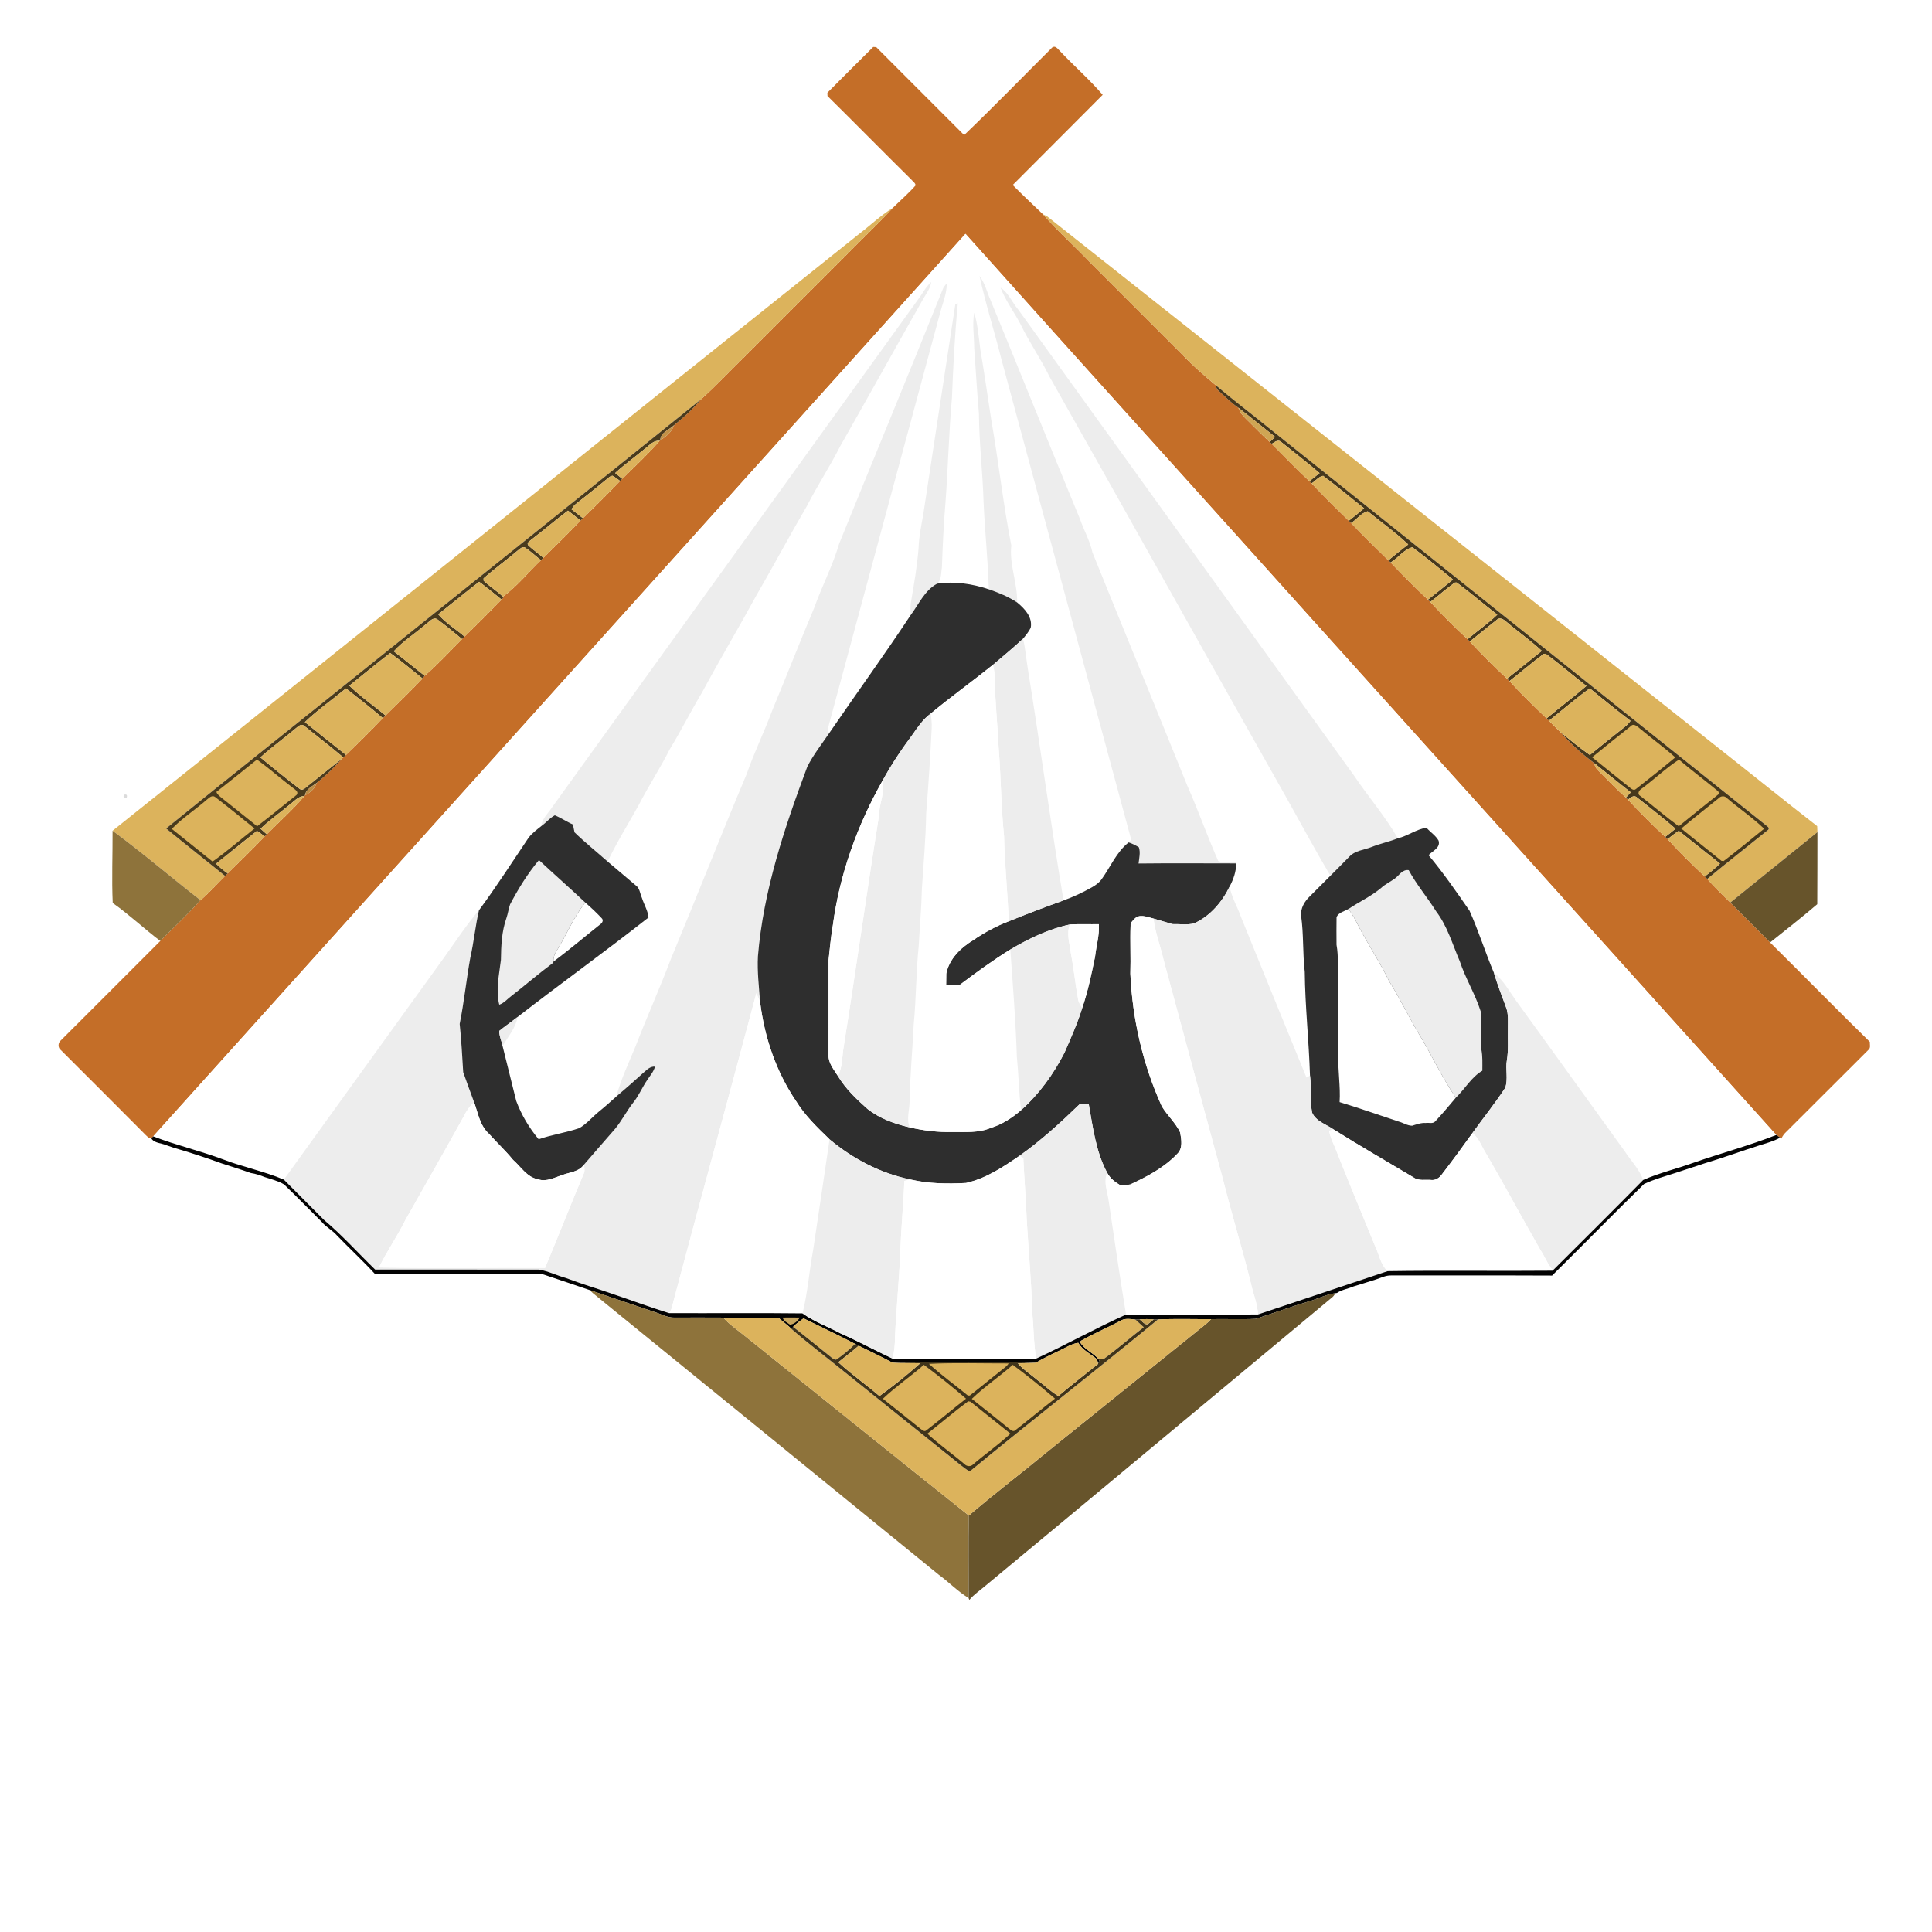 <?xml version="1.0" encoding="UTF-8" ?>
<!DOCTYPE svg PUBLIC "-//W3C//DTD SVG 1.1//EN" "http://www.w3.org/Graphics/SVG/1.1/DTD/svg11.dtd">
<svg width="1000pt" height="1000pt" viewBox="0 0 1000 1000" version="1.1" xmlns="http://www.w3.org/2000/svg">
<path fill="#ffffff" d=" M 0.00 0.00 L 1000.00 0.00 L 1000.00 1000.00 L 0.00 1000.00 L 0.00 0.00 Z" />
<path fill="#c46e28" d=" M 428.26 48.00 C 436.14 40.09 444.04 32.15 451.98 24.30 C 452.37 24.32 453.15 24.37 453.54 24.39 C 468.69 39.58 483.88 54.73 499.04 69.91 C 514.51 55.11 529.43 39.69 544.61 24.59 C 546.28 23.35 547.52 25.39 548.59 26.38 C 555.84 34.08 563.88 41.07 570.75 49.08 C 555.28 64.70 539.65 80.16 524.17 95.76 C 529.27 100.94 534.59 105.91 539.85 110.92 C 547.33 119.49 555.87 127.07 563.73 135.30 C 579.90 151.45 596.07 167.62 612.23 183.80 C 617.51 189.42 623.36 194.43 629.26 199.37 C 629.49 200.45 629.83 201.54 630.76 202.25 C 634.09 205.26 637.23 208.51 640.98 211.04 C 642.01 214.35 644.74 216.55 647.10 218.92 C 650.47 222.21 653.71 225.65 657.24 228.78 C 657.57 229.08 657.90 229.40 658.24 229.72 C 664.74 236.17 671.02 242.84 677.74 249.06 C 678.02 249.35 678.59 249.91 678.88 250.19 C 685.11 256.82 691.61 263.21 698.15 269.55 C 698.53 269.93 698.93 270.33 699.33 270.73 C 705.60 277.31 712.09 283.68 718.61 290.01 C 718.91 290.29 719.49 290.85 719.78 291.12 C 726.06 297.69 732.41 304.20 739.10 310.37 C 739.40 310.67 740.01 311.27 740.32 311.57 C 746.50 318.24 752.92 324.71 759.63 330.86 C 759.92 331.15 760.48 331.74 760.76 332.04 C 766.94 338.69 773.37 345.13 780.04 351.29 C 780.36 351.60 780.99 352.21 781.30 352.51 C 787.37 359.27 793.95 365.55 800.51 371.83 C 800.81 372.13 801.42 372.73 801.72 373.03 C 803.73 375.09 805.80 377.09 807.87 379.11 C 813.02 385.08 819.00 390.36 825.29 395.08 C 825.38 397.65 827.65 399.11 829.25 400.80 C 833.32 404.84 837.24 409.05 841.58 412.82 C 841.84 413.08 842.36 413.62 842.62 413.88 C 848.81 420.54 855.23 427.02 861.94 433.17 C 862.26 433.48 862.89 434.08 863.21 434.38 C 869.25 441.14 875.79 447.45 882.38 453.67 C 882.70 453.99 883.34 454.63 883.66 454.95 C 887.47 459.18 891.55 463.17 895.62 467.15 C 902.43 474.09 909.43 480.84 916.19 487.82 C 933.48 504.89 950.46 522.28 967.83 539.26 C 967.72 540.59 968.36 542.24 967.22 543.28 C 952.99 557.38 938.92 571.63 924.69 585.72 C 923.60 586.74 922.64 587.91 922.08 589.31 L 921.40 588.85 C 920.71 588.40 920.04 587.94 919.40 587.47 C 839.63 498.94 759.99 410.33 680.23 321.79 C 620.12 254.83 559.73 188.11 499.73 121.05 C 359.57 276.74 219.42 432.46 79.30 588.19 C 79.06 588.44 78.57 588.93 78.33 589.18 C 77.15 589.45 76.32 588.25 75.53 587.60 C 60.92 572.84 46.17 558.21 31.50 543.51 C 29.90 542.39 29.94 539.71 31.45 538.54 C 48.65 521.41 65.79 504.21 82.97 487.05 C 89.92 480.03 97.21 473.34 103.77 465.94 C 108.35 462.11 112.26 457.57 116.50 453.38 C 116.85 453.05 117.53 452.39 117.87 452.07 C 124.31 445.72 130.84 439.46 137.03 432.88 C 137.38 432.52 137.73 432.17 138.08 431.84 C 144.63 425.30 151.57 419.09 157.55 412.02 C 157.63 411.93 157.80 411.75 157.88 411.66 C 160.57 410.20 162.99 408.21 163.94 405.18 C 168.69 401.47 173.00 397.24 176.96 392.70 L 177.71 392.02 C 178.17 391.60 178.63 391.18 179.09 390.76 C 185.58 384.54 191.98 378.22 198.16 371.69 C 198.51 371.35 199.21 370.67 199.56 370.33 C 206.03 364.04 212.52 357.75 218.71 351.18 C 219.08 350.71 219.44 350.25 219.80 349.78 C 226.68 343.92 232.78 337.19 239.15 330.78 C 239.47 330.46 240.11 329.82 240.42 329.49 C 246.96 323.25 253.28 316.79 259.61 310.34 C 259.84 310.07 260.31 309.52 260.55 309.25 C 260.48 309.15 260.35 308.94 260.29 308.84 C 267.67 303.50 273.41 296.21 280.00 289.95 C 280.41 289.54 280.82 289.13 281.24 288.73 C 287.70 282.33 294.24 276.03 300.47 269.41 C 300.78 269.11 301.40 268.51 301.71 268.21 C 308.27 261.93 314.67 255.48 320.96 248.94 C 321.32 248.56 321.69 248.19 322.06 247.83 C 328.69 241.43 335.39 235.06 341.49 228.15 C 341.57 228.09 341.72 227.95 341.80 227.89 C 344.80 225.91 347.72 223.55 348.95 220.03 C 353.95 216.02 358.72 211.71 362.77 206.73 C 370.73 199.70 377.91 191.88 385.53 184.51 C 402.35 167.66 419.19 150.83 436.05 134.01 C 444.64 125.10 453.81 116.72 462.14 107.57 C 466.06 103.71 470.25 100.12 473.89 95.99 C 473.89 94.70 472.53 94.03 471.85 93.10 C 457.26 78.71 442.89 64.08 428.31 49.69 C 428.30 49.27 428.27 48.42 428.26 48.00 Z" />
<path fill="#dcb35c" d=" M 443.79 121.78 C 449.94 117.11 455.62 111.66 462.14 107.57 C 453.81 116.72 444.64 125.10 436.05 134.01 C 419.19 150.83 402.35 167.66 385.53 184.51 C 377.91 191.88 370.73 199.70 362.77 206.73 C 305.20 253.21 247.30 299.30 189.61 345.64 C 155.09 373.39 120.36 400.90 85.98 428.82 C 96.06 437.12 106.36 445.15 116.50 453.38 C 112.26 457.57 108.35 462.11 103.77 465.94 C 88.50 454.08 73.83 441.46 58.26 429.99 C 186.73 327.39 315.23 224.42 443.79 121.78 Z" />
<path fill="#dcb35c" d=" M 539.85 110.92 C 540.39 111.19 541.47 111.73 542.01 112.00 C 657.52 203.48 773.12 294.86 888.56 386.44 C 905.92 400.12 923.12 414.03 940.57 427.60 C 940.61 428.63 940.65 429.67 940.70 430.71 C 925.70 442.88 910.60 454.95 895.62 467.15 C 891.55 463.17 887.47 459.18 883.66 454.95 C 893.97 446.40 904.54 438.15 914.96 429.72 C 916.04 429.07 915.35 427.99 914.52 427.53 C 828.55 358.80 742.55 290.11 656.57 221.39 C 647.50 214.01 638.17 206.94 629.26 199.37 C 623.36 194.43 617.51 189.42 612.23 183.80 C 596.07 167.62 579.90 151.45 563.73 135.30 C 555.87 127.07 547.33 119.49 539.85 110.92 Z" />
<path fill="#ffffff" d=" M 79.30 588.19 C 219.42 432.46 359.57 276.74 499.73 121.05 C 559.73 188.11 620.12 254.83 680.23 321.79 C 759.99 410.33 839.63 498.94 919.40 587.47 C 905.39 592.96 890.81 596.88 876.60 601.82 C 867.96 604.94 858.92 607.05 850.51 610.75 C 848.49 605.15 844.22 600.88 841.02 595.99 C 822.27 570.04 803.64 544.02 784.82 518.12 C 781.20 513.10 778.20 507.38 773.24 503.53 C 768.76 492.93 765.33 481.91 760.63 471.41 C 753.85 461.62 747.09 451.77 739.41 442.64 C 741.48 440.42 745.74 438.85 744.61 435.11 C 743.12 432.43 740.33 430.75 738.36 428.44 C 733.07 429.18 728.70 432.71 723.51 433.90 C 716.93 422.40 708.15 412.33 700.77 401.34 C 642.80 320.94 584.87 240.51 526.93 160.09 C 523.80 156.44 522.03 151.59 517.88 148.89 C 520.41 155.61 524.87 161.38 528.17 167.73 C 532.68 177.07 538.66 185.60 543.20 194.93 C 584.27 267.53 624.87 340.41 665.93 413.02 C 673.47 426.46 680.76 440.04 688.62 453.30 C 685.02 456.80 681.56 460.43 677.97 463.94 C 675.25 466.51 673.11 470.12 673.45 473.99 C 674.83 483.59 674.21 493.36 675.34 503.00 C 675.53 520.96 677.50 538.76 678.05 556.69 C 677.60 556.95 676.69 557.47 676.23 557.73 C 664.89 530.06 653.57 502.40 642.35 474.67 C 640.52 469.35 637.44 464.47 636.46 458.87 C 638.41 455.18 639.86 451.11 639.86 446.90 L 639.67 446.27 C 636.66 445.98 633.33 446.80 630.54 445.62 C 624.87 432.75 620.21 419.44 614.51 406.58 C 598.28 366.31 581.67 326.16 565.43 285.89 C 564.16 279.90 561.05 274.59 559.07 268.85 C 543.46 231.06 528.24 193.13 512.68 155.32 C 510.85 151.15 509.82 146.56 507.02 142.88 C 510.13 157.35 514.72 171.47 518.29 185.83 C 540.76 268.79 563.12 351.77 585.54 434.74 C 585.20 435.07 584.53 435.71 584.19 436.03 C 577.88 441.00 574.82 448.68 570.23 455.04 C 568.95 456.86 567.11 458.16 565.20 459.26 C 560.48 461.89 555.60 464.27 550.48 466.04 C 543.78 426.11 538.44 385.99 531.98 346.04 C 531.13 340.89 530.76 335.67 529.52 330.60 C 530.94 328.78 532.51 327.01 533.50 324.91 C 534.54 319.47 530.35 314.99 526.47 311.83 C 526.70 301.85 522.33 292.29 523.45 282.33 C 519.18 260.69 516.84 238.71 513.02 216.99 C 511.18 204.94 509.46 192.88 507.41 180.87 C 506.58 174.50 506.09 168.05 504.26 161.87 C 503.17 167.88 504.22 173.95 504.24 179.99 C 505.07 191.32 505.66 202.66 506.69 213.97 C 506.80 229.33 508.65 244.61 509.10 259.96 C 509.75 274.99 511.37 289.98 511.81 305.01 C 503.21 302.15 494.10 300.76 485.06 302.09 C 487.41 300.09 487.02 296.60 487.52 293.82 C 487.93 282.56 488.41 271.31 489.38 260.09 C 490.72 242.07 491.11 223.99 492.72 205.98 C 493.37 189.62 494.20 173.27 495.77 156.98 C 495.44 157.11 494.79 157.39 494.47 157.53 C 488.91 193.97 483.29 230.45 477.78 266.91 C 476.79 272.33 475.68 277.76 475.47 283.28 L 475.45 283.87 C 474.69 293.11 473.14 302.27 471.54 311.39 C 471.19 313.72 471.26 316.08 471.32 318.43 C 457.62 339.15 443.03 359.27 428.99 379.77 C 428.47 378.21 428.55 376.59 429.06 375.05 C 448.16 304.45 467.23 233.82 486.27 163.19 C 487.59 157.71 490.06 152.42 490.06 146.69 C 489.19 147.64 488.33 148.63 487.91 149.86 C 470.28 193.78 452.16 237.48 434.37 281.33 C 431.03 292.77 425.45 303.37 421.44 314.58 C 414.02 332.21 407.07 350.03 399.72 367.69 C 395.63 378.78 390.36 389.40 386.50 400.58 C 373.11 432.37 360.53 464.49 347.26 496.33 C 341.45 511.66 334.72 526.60 328.83 541.89 C 325.34 550.35 321.37 558.68 319.00 567.55 C 316.08 570.17 313.17 572.81 310.11 575.26 C 306.64 578.07 303.75 581.64 299.87 583.91 C 292.98 586.27 285.70 587.28 278.80 589.67 C 273.87 583.75 269.88 577.07 267.20 569.86 C 264.88 560.39 262.49 550.94 260.15 541.49 C 262.90 536.56 266.95 532.11 267.89 526.38 C 290.29 508.97 313.39 492.42 335.67 474.89 C 335.34 471.34 333.34 468.20 332.28 464.83 C 331.26 462.56 331.16 459.60 328.89 458.13 C 324.11 454.05 319.31 449.99 314.50 445.94 C 319.30 435.86 325.25 426.38 330.64 416.62 C 335.67 406.81 341.76 397.59 346.70 387.73 C 352.58 378.14 357.59 368.06 363.38 358.42 C 372.42 341.58 382.24 325.17 391.38 308.39 C 400.34 292.93 408.74 277.15 417.76 261.72 C 423.10 251.25 429.61 241.43 434.90 230.94 C 449.29 205.62 463.41 180.16 477.78 154.83 C 479.38 151.97 481.58 149.30 482.02 145.94 C 479.15 148.54 477.43 152.08 475.11 155.12 C 412.01 242.68 348.94 330.24 285.82 417.77 C 283.77 420.93 280.57 423.62 280.17 427.58 C 277.86 429.42 275.45 431.21 273.62 433.56 C 265.14 446.15 256.93 458.94 247.92 471.15 C 241.43 478.70 235.97 487.11 230.16 495.20 C 202.35 533.60 174.72 572.14 146.93 610.57 C 136.84 606.28 125.99 604.13 115.75 600.21 C 103.77 595.69 91.25 592.79 79.30 588.19 Z" />
<path fill="#ededed" d=" M 507.02 142.88 C 509.82 146.56 510.85 151.15 512.68 155.32 C 528.24 193.13 543.46 231.06 559.07 268.85 C 561.05 274.59 564.16 279.90 565.43 285.89 C 581.67 326.16 598.28 366.31 614.51 406.58 C 620.21 419.44 624.87 432.75 630.54 445.62 C 633.33 446.80 636.66 445.98 639.67 446.27 L 639.86 446.90 C 623.01 446.90 606.17 446.75 589.33 446.95 C 589.60 444.16 590.40 441.31 589.48 438.56 C 587.81 437.52 586.05 436.63 584.19 436.03 C 584.53 435.71 585.20 435.07 585.54 434.74 C 563.12 351.77 540.76 268.79 518.29 185.83 C 514.72 171.47 510.13 157.35 507.02 142.88 Z" />
<path fill="#ededed" d=" M 475.11 155.12 C 477.43 152.08 479.15 148.54 482.02 145.94 C 481.58 149.30 479.38 151.97 477.78 154.83 C 463.41 180.16 449.29 205.62 434.90 230.94 C 429.61 241.43 423.10 251.25 417.76 261.72 C 408.74 277.15 400.34 292.93 391.38 308.39 C 382.24 325.17 372.42 341.58 363.38 358.42 C 357.59 368.06 352.58 378.14 346.70 387.73 C 341.76 397.59 335.67 406.81 330.64 416.62 C 325.25 426.38 319.30 435.86 314.50 445.94 C 308.81 440.88 302.84 436.13 297.37 430.81 C 297.10 429.45 296.83 428.10 296.55 426.75 C 293.31 425.37 290.42 423.28 287.14 422.00 C 284.50 423.42 282.62 425.88 280.17 427.58 C 280.57 423.62 283.77 420.93 285.82 417.77 C 348.94 330.24 412.01 242.68 475.11 155.12 Z" />
<path fill="#ededed" d=" M 487.91 149.86 C 488.33 148.63 489.19 147.64 490.06 146.69 C 490.06 152.42 487.59 157.71 486.27 163.19 C 467.23 233.82 448.16 304.45 429.06 375.05 C 428.55 376.59 428.47 378.21 428.99 379.77 C 425.16 385.37 420.92 390.77 417.86 396.83 C 406.02 428.52 395.09 461.07 392.30 494.99 C 391.88 502.85 392.84 510.63 393.41 518.46 C 392.80 516.99 392.13 515.54 391.48 514.10 C 377.37 567.26 362.71 620.27 348.60 673.43 C 348.04 675.58 347.76 677.91 346.27 679.67 C 336.22 676.55 326.38 672.86 316.40 669.51 C 308.60 666.78 300.65 664.46 292.92 661.49 C 288.25 660.23 283.85 657.95 279.07 657.16 C 250.77 657.07 222.47 657.17 194.17 657.12 C 185.32 648.53 177.08 639.29 167.64 631.37 C 160.78 624.39 153.78 617.56 146.93 610.57 C 174.72 572.14 202.35 533.60 230.16 495.20 C 235.97 487.11 241.43 478.70 247.92 471.15 C 246.01 479.30 245.27 487.65 243.41 495.81 C 241.37 507.16 240.21 518.68 237.93 529.98 C 238.81 538.28 239.23 546.62 239.75 554.96 C 241.59 560.14 243.47 565.33 245.39 570.49 C 243.05 572.57 241.33 575.19 239.95 577.97 C 230.06 595.97 219.79 613.76 209.72 631.66 C 205.60 640.00 200.22 647.66 196.17 656.03 C 224.81 656.64 253.47 656.09 282.12 656.28 C 288.85 640.24 295.14 623.99 301.93 607.96 C 302.73 606.40 302.75 604.67 302.04 603.08 C 307.51 596.84 312.85 590.49 318.36 584.29 C 321.86 580.04 324.34 575.08 327.73 570.75 C 330.66 567.14 332.41 562.78 335.04 558.96 C 336.48 556.73 338.35 554.71 339.02 552.08 C 336.58 551.86 334.86 553.66 333.16 555.12 C 328.51 559.34 323.80 563.50 319.00 567.55 C 321.37 558.68 325.34 550.35 328.83 541.89 C 334.72 526.60 341.45 511.66 347.26 496.33 C 360.53 464.49 373.11 432.37 386.50 400.58 C 390.36 389.40 395.63 378.78 399.72 367.69 C 407.07 350.03 414.02 332.21 421.44 314.58 C 425.45 303.37 431.03 292.77 434.37 281.33 C 452.16 237.48 470.28 193.78 487.91 149.86 Z" />
<path fill="#ededed" d=" M 517.88 148.89 C 522.03 151.59 523.80 156.44 526.93 160.09 C 584.87 240.51 642.80 320.94 700.77 401.34 C 708.15 412.33 716.93 422.40 723.51 433.90 C 719.07 435.67 714.36 436.63 709.92 438.41 C 706.03 439.94 701.37 440.21 698.39 443.43 C 695.12 446.71 691.92 450.05 688.62 453.30 C 680.76 440.04 673.47 426.46 665.93 413.02 C 624.87 340.41 584.27 267.53 543.20 194.93 C 538.66 185.60 532.68 177.07 528.17 167.73 C 524.87 161.38 520.41 155.61 517.88 148.89 Z" />
<path fill="#ededed" d=" M 494.47 157.53 C 494.79 157.39 495.44 157.11 495.77 156.98 C 494.20 173.27 493.37 189.62 492.72 205.98 C 491.11 223.99 490.72 242.07 489.38 260.09 C 488.41 271.31 487.93 282.56 487.52 293.82 C 487.02 296.60 487.41 300.09 485.06 302.09 C 478.60 305.53 475.56 312.79 471.32 318.43 C 471.26 316.08 471.19 313.72 471.54 311.39 C 473.14 302.27 474.69 293.11 475.45 283.87 C 475.46 283.72 475.47 283.43 475.47 283.28 C 475.68 277.76 476.79 272.33 477.78 266.91 C 483.29 230.45 488.91 193.97 494.47 157.53 Z" />
<path fill="#ededed" d=" M 504.26 161.87 C 506.09 168.05 506.58 174.50 507.41 180.87 C 509.46 192.88 511.18 204.94 513.02 216.99 C 516.84 238.71 519.18 260.69 523.45 282.33 C 522.33 292.29 526.70 301.85 526.47 311.83 C 521.95 308.83 516.91 306.79 511.81 305.01 C 511.37 289.98 509.75 274.99 509.10 259.96 C 508.65 244.61 506.80 229.33 506.69 213.97 C 505.66 202.66 505.07 191.32 504.24 179.99 C 504.22 173.95 503.17 167.88 504.26 161.87 Z" />
<path fill="#46381c" d=" M 630.76 202.25 C 629.83 201.54 629.49 200.45 629.26 199.37 C 638.17 206.94 647.50 214.01 656.57 221.39 C 742.55 290.11 828.55 358.80 914.52 427.53 C 915.35 427.99 916.04 429.07 914.96 429.72 C 904.54 438.15 893.97 446.40 883.66 454.95 C 883.34 454.63 882.70 453.99 882.38 453.67 C 885.07 451.53 887.88 449.50 890.24 446.97 C 883.09 441.39 876.07 435.65 868.96 430.03 C 866.93 431.34 865.01 432.79 863.21 434.38 C 862.89 434.08 862.26 433.48 861.94 433.17 C 863.74 431.81 865.50 430.40 867.24 428.94 C 860.81 423.23 853.92 418.06 847.21 412.69 C 845.60 411.24 843.92 412.97 842.62 413.88 C 842.36 413.62 841.84 413.08 841.58 412.82 C 842.40 411.92 843.23 411.02 844.07 410.13 C 837.82 405.11 831.51 400.15 825.29 395.08 C 819.00 390.36 813.02 385.08 807.87 379.11 C 812.80 383.10 817.69 387.18 822.91 390.79 C 828.89 385.82 834.98 381.01 841.06 376.17 C 842.18 375.32 843.09 374.24 843.95 373.13 C 836.82 367.65 829.79 362.03 822.87 356.29 C 815.57 361.54 808.78 367.47 801.72 373.03 C 801.42 372.73 800.81 372.13 800.51 371.83 C 807.32 366.16 814.43 360.85 821.13 355.04 C 814.05 349.54 807.26 343.65 800.02 338.37 L 798.98 338.47 C 792.94 342.95 787.23 347.88 781.30 352.51 C 780.99 352.21 780.36 351.60 780.04 351.29 C 786.08 346.54 792.04 341.69 798.04 336.89 C 792.34 331.59 785.92 327.15 780.01 322.10 C 778.61 320.90 776.56 319.18 774.79 320.78 C 770.06 324.46 765.44 328.29 760.76 332.04 C 760.48 331.74 759.92 331.15 759.63 330.86 C 764.68 326.52 770.21 322.77 774.99 318.13 C 767.92 312.67 761.13 306.84 753.97 301.50 L 753.01 301.54 C 748.60 304.65 744.60 308.30 740.32 311.57 C 740.01 311.27 739.40 310.67 739.10 310.37 C 743.45 306.95 747.79 303.51 752.05 299.97 C 745.15 294.27 738.23 288.57 731.04 283.25 C 726.66 284.37 723.70 288.81 719.78 291.12 C 719.49 290.85 718.91 290.29 718.61 290.01 C 721.99 287.22 725.40 284.46 728.89 281.81 C 722.38 275.57 714.93 270.33 707.94 264.64 C 704.56 265.46 702.26 268.86 699.33 270.73 C 698.93 270.33 698.53 269.93 698.15 269.55 C 700.83 267.45 703.50 265.33 706.06 263.07 C 698.94 257.54 692.09 251.66 684.86 246.29 C 682.45 246.67 680.89 248.98 678.88 250.19 C 678.59 249.91 678.02 249.35 677.74 249.06 C 679.48 247.66 681.24 246.27 683.02 244.90 C 676.56 239.25 669.69 234.09 663.04 228.70 C 661.43 227.27 659.67 228.95 658.24 229.72 C 657.90 229.40 657.57 229.08 657.24 228.78 C 658.15 227.89 659.07 227.01 659.99 226.13 C 653.61 221.15 647.39 215.98 640.98 211.04 C 637.23 208.51 634.09 205.26 630.76 202.25 Z" />
<path fill="#4a3b1d" d=" M 189.61 345.64 C 247.30 299.30 305.20 253.21 362.77 206.73 C 358.72 211.71 353.95 216.02 348.95 220.03 C 346.52 222.48 341.67 223.90 341.80 227.89 C 341.72 227.95 341.57 228.09 341.49 228.15 C 338.37 227.83 336.30 230.30 334.08 232.03 C 328.91 236.36 323.40 240.29 318.41 244.83 C 319.63 245.83 320.84 246.83 322.06 247.83 C 321.69 248.19 321.32 248.56 320.96 248.94 C 319.69 248.00 318.45 247.04 317.08 246.26 C 315.57 246.38 314.61 247.69 313.46 248.50 C 308.38 252.72 303.17 256.79 298.01 260.90 C 297.02 261.59 296.42 262.63 295.82 263.64 C 297.79 265.16 299.74 266.70 301.71 268.21 C 301.40 268.51 300.78 269.11 300.47 269.41 C 298.29 267.72 296.12 266.02 293.97 264.30 C 287.61 269.13 281.50 274.29 275.19 279.18 C 274.30 280.07 272.27 280.90 273.52 282.37 C 275.95 284.65 278.76 286.49 281.24 288.73 C 280.82 289.13 280.41 289.54 280.00 289.95 C 277.19 287.77 274.61 285.28 271.63 283.33 C 270.14 282.79 269.08 284.18 268.00 284.93 C 262.20 289.86 255.99 294.31 250.29 299.35 C 250.30 299.65 250.32 300.26 250.33 300.57 C 253.45 303.56 257.18 305.83 260.29 308.84 C 260.35 308.94 260.48 309.15 260.55 309.25 C 260.31 309.52 259.84 310.07 259.61 310.34 C 255.79 307.21 251.98 304.07 248.01 301.14 C 240.85 306.62 233.91 312.38 226.83 317.96 C 230.69 322.51 235.93 325.62 240.42 329.49 C 240.11 329.82 239.47 330.46 239.15 330.78 C 234.95 327.32 230.80 323.79 226.40 320.59 C 224.30 319.13 222.42 321.70 220.81 322.76 C 215.27 327.69 208.78 331.60 203.82 337.12 C 209.21 341.25 214.41 345.63 219.80 349.78 C 219.44 350.25 219.08 350.71 218.71 351.18 C 213.13 346.79 207.74 342.14 201.98 337.98 C 194.84 343.51 187.85 349.24 180.81 354.89 C 186.58 360.56 193.32 365.17 199.56 370.33 C 199.21 370.67 198.51 371.35 198.16 371.69 C 191.96 366.38 185.51 361.35 179.07 356.33 C 171.99 362.15 164.40 367.43 157.79 373.77 C 164.92 379.40 171.94 385.16 179.09 390.76 C 178.63 391.18 178.17 391.60 177.71 392.02 C 171.02 386.43 164.18 381.02 157.35 375.62 C 155.81 374.37 154.20 376.16 153.02 377.05 C 147.04 382.16 140.57 386.70 134.78 392.03 C 141.45 397.59 148.24 403.06 155.13 408.35 C 156.94 409.68 158.62 407.05 160.10 406.20 C 165.67 401.64 171.33 397.19 176.96 392.70 C 173.00 397.24 168.69 401.47 163.94 405.18 C 161.69 407.08 158.34 408.37 157.88 411.66 C 157.80 411.75 157.63 411.93 157.55 412.02 C 154.22 412.11 152.14 414.91 149.67 416.71 C 144.76 420.84 139.44 424.46 134.86 428.96 C 135.93 429.92 137.01 430.87 138.08 431.84 C 137.73 432.17 137.38 432.52 137.03 432.88 C 135.71 431.90 134.37 430.96 133.02 430.05 C 125.96 435.71 118.87 441.35 111.84 447.04 C 113.67 448.91 115.69 450.60 117.87 452.07 C 117.53 452.39 116.85 453.05 116.50 453.38 C 106.36 445.15 96.06 437.12 85.98 428.82 C 120.36 400.90 155.09 373.39 189.61 345.64 Z" />
<path fill="#cfa553" d=" M 640.98 211.04 C 647.39 215.98 653.61 221.15 659.99 226.13 C 659.07 227.01 658.15 227.89 657.24 228.78 C 653.71 225.65 650.47 222.21 647.10 218.92 C 644.74 216.55 642.01 214.35 640.98 211.04 Z" />
<path fill="#c29146" d=" M 341.80 227.89 C 341.67 223.90 346.52 222.48 348.95 220.03 C 347.72 223.55 344.80 225.91 341.80 227.89 Z" />
<path fill="#dcb35c" d=" M 334.08 232.03 C 336.30 230.30 338.37 227.83 341.49 228.15 C 335.39 235.06 328.69 241.43 322.06 247.83 C 320.84 246.83 319.63 245.83 318.41 244.83 C 323.40 240.29 328.91 236.36 334.08 232.03 Z" />
<path fill="#dcb35c" d=" M 658.24 229.72 C 659.67 228.95 661.43 227.27 663.04 228.70 C 669.69 234.09 676.56 239.25 683.02 244.90 C 681.24 246.27 679.48 247.66 677.74 249.06 C 671.02 242.84 664.74 236.17 658.24 229.72 Z" />
<path fill="#dcb35c" d=" M 678.88 250.19 C 680.89 248.98 682.45 246.67 684.86 246.29 C 692.09 251.66 698.94 257.54 706.06 263.07 C 703.50 265.33 700.83 267.45 698.15 269.55 C 691.61 263.21 685.11 256.82 678.88 250.19 Z" />
<path fill="#dcb35c" d=" M 313.46 248.50 C 314.61 247.69 315.57 246.38 317.08 246.26 C 318.45 247.04 319.69 248.00 320.96 248.94 C 314.67 255.48 308.27 261.93 301.71 268.21 C 299.74 266.70 297.79 265.16 295.82 263.64 C 296.42 262.63 297.02 261.59 298.01 260.90 C 303.17 256.79 308.38 252.72 313.46 248.50 Z" />
<path fill="#dcb35c" d=" M 275.19 279.18 C 281.50 274.29 287.61 269.13 293.97 264.30 C 296.12 266.02 298.29 267.72 300.47 269.41 C 294.24 276.03 287.70 282.33 281.24 288.73 C 278.76 286.49 275.95 284.65 273.52 282.37 C 272.27 280.90 274.30 280.07 275.19 279.18 Z" />
<path fill="#dcb35c" d=" M 699.33 270.73 C 702.26 268.86 704.56 265.46 707.94 264.64 C 714.93 270.33 722.38 275.57 728.89 281.81 C 725.40 284.46 721.99 287.22 718.61 290.01 C 712.09 283.68 705.60 277.31 699.33 270.73 Z" />
<path fill="#dcb35c" d=" M 268.00 284.93 C 269.08 284.18 270.14 282.79 271.63 283.33 C 274.61 285.28 277.19 287.77 280.00 289.95 C 273.41 296.21 267.67 303.50 260.29 308.84 C 257.18 305.83 253.45 303.56 250.33 300.57 C 250.32 300.26 250.30 299.65 250.29 299.35 C 255.99 294.31 262.20 289.86 268.00 284.93 Z" />
<path fill="#b8b8b8" d=" M 475.47 283.28 C 475.47 283.43 475.46 283.72 475.45 283.87 L 475.47 283.28 Z" />
<path fill="#dcb35c" d=" M 719.78 291.12 C 723.70 288.81 726.66 284.37 731.04 283.25 C 738.23 288.57 745.15 294.27 752.05 299.97 C 747.79 303.51 743.45 306.95 739.10 310.37 C 732.41 304.20 726.06 297.69 719.78 291.12 Z" />
<path fill="#dcb35c" d=" M 226.83 317.96 C 233.91 312.38 240.85 306.62 248.01 301.14 C 251.98 304.07 255.79 307.21 259.61 310.34 C 253.28 316.79 246.96 323.25 240.42 329.49 C 235.93 325.62 230.69 322.51 226.83 317.96 Z" />
<path fill="#2e2e2e" d=" M 471.32 318.43 C 475.56 312.79 478.60 305.53 485.06 302.09 C 494.10 300.76 503.21 302.15 511.81 305.01 C 516.91 306.79 521.95 308.83 526.47 311.83 C 530.35 314.99 534.54 319.47 533.50 324.91 C 532.51 327.01 530.94 328.78 529.52 330.60 C 524.49 335.28 519.18 339.66 513.95 344.11 C 503.33 352.66 492.23 360.60 481.76 369.32 C 477.78 372.20 475.05 376.36 472.25 380.31 C 466.62 387.86 461.36 395.72 456.85 403.99 C 443.72 427.13 434.57 452.60 431.07 479.02 C 430.06 484.97 429.52 490.99 428.86 496.98 C 428.88 513.32 428.89 529.67 428.85 546.02 C 428.65 550.22 431.63 553.57 433.70 556.95 C 437.67 563.54 443.27 568.91 449.00 573.97 C 455.31 578.97 463.06 581.73 470.83 583.52 C 478.08 585.21 485.55 586.10 493.00 585.92 C 499.62 585.86 506.51 586.47 512.77 583.81 C 518.65 582.03 523.85 578.61 528.48 574.64 C 537.87 566.30 545.27 555.99 550.98 544.85 C 554.28 537.24 557.71 529.64 560.16 521.70 C 563.11 513.04 564.98 504.05 566.81 495.11 C 567.42 489.52 569.12 484.05 568.76 478.38 C 563.76 478.45 558.76 478.22 553.77 478.51 C 542.77 480.85 532.55 485.78 522.93 491.47 C 513.85 497.08 505.21 503.40 496.68 509.82 C 494.36 509.82 492.04 509.84 489.72 509.86 C 489.73 507.87 489.75 505.89 489.79 503.91 C 491.30 496.32 497.21 490.62 503.57 486.72 C 509.37 482.77 515.52 479.36 522.09 476.88 C 531.47 473.04 540.96 469.49 550.48 466.04 C 555.60 464.27 560.48 461.89 565.20 459.26 C 567.11 458.16 568.95 456.86 570.23 455.04 C 574.82 448.68 577.88 441.00 584.19 436.03 C 586.05 436.63 587.81 437.52 589.48 438.56 C 590.40 441.31 589.60 444.16 589.33 446.95 C 606.17 446.75 623.01 446.90 639.86 446.90 C 639.86 451.11 638.41 455.18 636.46 458.87 C 632.57 466.92 626.31 474.23 618.05 477.96 C 614.42 478.88 610.57 478.22 606.85 478.33 C 603.60 477.32 600.32 476.44 597.07 475.45 C 593.82 474.64 589.43 472.71 586.94 475.92 C 586.12 476.77 585.03 477.68 585.19 479.01 C 584.88 487.33 585.35 495.65 585.07 503.97 C 586.12 527.60 591.57 551.05 601.34 572.60 C 604.15 577.34 608.48 581.11 610.84 586.11 C 611.50 589.76 612.38 594.45 609.28 597.29 C 602.56 604.39 593.75 609.00 584.99 613.09 C 583.23 613.39 581.43 613.29 579.67 613.36 C 577.01 611.77 574.54 609.82 573.07 607.02 C 567.15 596.01 565.68 583.39 563.49 571.29 C 561.89 571.39 560.24 571.25 558.70 571.65 C 548.91 581.11 538.83 590.34 527.70 598.22 C 519.19 604.08 510.25 610.01 500.03 612.30 C 490.37 612.83 480.62 612.70 471.15 610.49 C 455.72 607.27 441.41 599.81 429.38 589.71 C 423.10 583.63 416.69 577.49 412.08 570.00 C 401.69 554.70 395.62 536.75 393.41 518.46 C 392.84 510.63 391.88 502.85 392.30 494.99 C 395.09 461.07 406.02 428.52 417.86 396.83 C 420.92 390.77 425.16 385.37 428.99 379.77 C 443.03 359.27 457.62 339.15 471.32 318.43 Z" />
<path fill="#dcb35c" d=" M 740.32 311.57 C 744.60 308.30 748.60 304.65 753.01 301.54 L 753.97 301.50 C 761.13 306.84 767.92 312.67 774.99 318.13 C 770.21 322.77 764.68 326.52 759.63 330.86 C 752.92 324.71 746.50 318.24 740.32 311.57 Z" />
<path fill="#dcb35c" d=" M 220.81 322.76 C 222.42 321.70 224.30 319.13 226.40 320.59 C 230.80 323.79 234.95 327.32 239.15 330.78 C 232.78 337.19 226.68 343.92 219.80 349.78 C 214.41 345.63 209.21 341.25 203.82 337.12 C 208.78 331.60 215.27 327.69 220.81 322.76 Z" />
<path fill="#dcb35c" d=" M 774.79 320.78 C 776.56 319.18 778.61 320.90 780.01 322.10 C 785.92 327.15 792.34 331.59 798.04 336.89 C 792.04 341.69 786.08 346.54 780.04 351.29 C 773.37 345.13 766.94 338.69 760.76 332.04 C 765.44 328.29 770.06 324.46 774.79 320.78 Z" />
<path fill="#ededed" d=" M 513.95 344.11 C 519.18 339.66 524.49 335.28 529.52 330.60 C 530.76 335.67 531.13 340.89 531.98 346.04 C 538.44 385.99 543.78 426.11 550.48 466.04 C 540.96 469.49 531.47 473.04 522.09 476.88 C 521.64 462.23 519.96 447.65 519.71 432.98 C 518.14 417.71 518.12 402.35 516.90 387.06 C 516.28 374.68 515.01 362.34 514.78 349.94 C 514.77 347.97 514.43 346.02 513.95 344.11 Z" />
<path fill="#dcb35c" d=" M 180.81 354.89 C 187.85 349.24 194.84 343.51 201.98 337.98 C 207.74 342.14 213.13 346.79 218.71 351.18 C 212.52 357.75 206.03 364.04 199.56 370.33 C 193.32 365.17 186.58 360.56 180.81 354.89 Z" />
<path fill="#dcb35c" d=" M 781.30 352.51 C 787.23 347.88 792.94 342.95 798.98 338.47 L 800.02 338.37 C 807.26 343.65 814.05 349.54 821.13 355.04 C 814.43 360.85 807.32 366.16 800.51 371.83 C 793.95 365.55 787.37 359.27 781.30 352.51 Z" />
<path fill="#ffffff" d=" M 481.76 369.32 C 492.23 360.60 503.33 352.66 513.95 344.11 C 514.43 346.02 514.77 347.97 514.78 349.94 C 515.01 362.34 516.28 374.68 516.90 387.06 C 518.12 402.35 518.14 417.71 519.71 432.98 C 519.96 447.65 521.64 462.23 522.09 476.88 C 515.52 479.36 509.37 482.77 503.57 486.72 C 497.21 490.62 491.30 496.32 489.79 503.91 C 489.75 505.89 489.73 507.87 489.72 509.86 C 492.04 509.84 494.36 509.82 496.68 509.82 C 505.21 503.40 513.85 497.08 522.93 491.47 C 524.26 509.98 525.73 528.48 526.32 547.04 C 527.25 556.22 527.39 565.47 528.48 574.64 C 523.85 578.61 518.65 582.03 512.77 583.81 C 506.51 586.47 499.62 585.86 493.00 585.92 C 485.55 586.10 478.08 585.21 470.83 583.52 C 469.06 579.11 470.81 574.53 470.80 570.02 C 471.05 556.64 472.31 543.32 472.96 529.96 C 474.24 516.54 474.15 503.03 475.53 489.61 C 476.06 479.72 476.95 469.85 477.17 459.94 C 478.05 446.97 479.17 434.00 479.39 420.99 C 480.56 406.33 481.55 391.65 482.24 376.96 C 482.38 374.40 482.08 371.85 481.76 369.32 Z" />
<path fill="#dcb35c" d=" M 157.79 373.77 C 164.40 367.43 171.99 362.15 179.07 356.33 C 185.51 361.35 191.96 366.38 198.16 371.69 C 191.98 378.22 185.58 384.54 179.09 390.76 C 171.94 385.16 164.92 379.40 157.79 373.77 Z" />
<path fill="#dcb35c" d=" M 801.72 373.03 C 808.78 367.47 815.57 361.54 822.87 356.29 C 829.79 362.03 836.82 367.65 843.95 373.13 C 843.09 374.24 842.18 375.32 841.06 376.17 C 834.98 381.01 828.89 385.82 822.91 390.79 C 817.69 387.18 812.80 383.10 807.87 379.11 C 805.80 377.09 803.73 375.09 801.72 373.03 Z" />
<path fill="#ededed" d=" M 472.25 380.31 C 475.05 376.36 477.78 372.20 481.76 369.32 C 482.08 371.85 482.38 374.40 482.24 376.96 C 481.55 391.65 480.56 406.33 479.39 420.99 C 479.17 434.00 478.05 446.97 477.17 459.94 C 476.95 469.85 476.06 479.72 475.53 489.61 C 474.15 503.03 474.24 516.54 472.96 529.96 C 472.31 543.32 471.05 556.64 470.80 570.02 C 470.81 574.53 469.06 579.11 470.83 583.52 C 463.06 581.73 455.31 578.97 449.00 573.97 C 443.27 568.91 437.67 563.54 433.70 556.95 C 436.15 552.27 435.79 546.90 436.68 541.85 C 443.03 501.94 448.62 461.92 454.99 422.03 C 454.98 415.95 458.23 410.03 456.85 403.99 C 461.36 395.72 466.62 387.86 472.25 380.31 Z" />
<path fill="#dcb35c" d=" M 153.02 377.05 C 154.20 376.16 155.81 374.37 157.35 375.62 C 164.18 381.02 171.02 386.43 177.71 392.02 L 176.96 392.70 C 171.33 397.19 165.67 401.64 160.10 406.20 C 158.62 407.05 156.94 409.68 155.13 408.35 C 148.24 403.06 141.45 397.59 134.78 392.03 C 140.57 386.70 147.04 382.16 153.02 377.05 Z" />
<path fill="#dcb35c" d=" M 844.09 375.86 C 845.69 374.08 847.57 376.19 848.91 377.18 C 854.90 382.23 861.29 386.79 867.12 392.02 C 860.47 397.57 853.69 402.99 846.87 408.31 C 845.50 409.64 844.05 407.94 842.97 407.17 C 836.69 402.08 830.33 397.09 824.06 391.97 C 830.67 386.52 837.40 381.21 844.09 375.86 Z" />
<path fill="#dcb35c" d=" M 112.00 409.90 C 119.06 404.41 126.00 398.76 132.97 393.17 C 139.35 397.65 145.15 402.91 151.38 407.61 C 152.48 408.59 154.87 409.70 153.50 411.47 C 146.68 416.85 140.01 422.43 133.08 427.67 C 127.06 422.83 121.04 417.98 114.98 413.19 C 113.86 412.23 112.51 411.36 112.00 409.90 Z" />
<path fill="#dcb35c" d=" M 849.92 408.06 C 856.39 403.24 862.27 397.57 869.03 393.18 C 875.65 398.84 882.68 404.02 889.36 409.60 C 889.49 409.91 889.75 410.53 889.87 410.83 C 882.87 416.42 875.85 421.99 868.93 427.68 C 862.11 422.68 855.67 417.16 848.99 411.97 C 847.11 410.81 848.54 408.84 849.92 408.06 Z" />
<path fill="#dcb35c" d=" M 829.25 400.80 C 827.65 399.11 825.38 397.65 825.29 395.08 C 831.51 400.15 837.82 405.11 844.07 410.13 C 843.23 411.02 842.40 411.92 841.58 412.82 C 837.24 409.05 833.32 404.84 829.25 400.80 Z" />
<path fill="#ffffff" d=" M 431.07 479.02 C 434.57 452.60 443.72 427.13 456.85 403.99 C 458.23 410.03 454.98 415.95 454.99 422.03 C 448.62 461.92 443.03 501.94 436.68 541.85 C 435.79 546.90 436.15 552.27 433.70 556.95 C 431.63 553.57 428.65 550.22 428.85 546.02 C 428.89 529.67 428.88 513.32 428.86 496.98 C 429.52 490.99 430.06 484.97 431.07 479.02 Z" />
<path fill="#bd8d44" d=" M 157.88 411.66 C 158.34 408.37 161.69 407.08 163.94 405.18 C 162.99 408.21 160.57 410.20 157.88 411.66 Z" />
<path fill="#dbdbdb" d=" M 64.12 411.38 C 65.50 410.96 65.99 411.45 65.57 412.86 C 64.17 413.28 63.69 412.79 64.12 411.38 Z" />
<path fill="#dcb35c" d=" M 107.01 413.94 C 108.20 412.99 109.81 411.29 111.39 412.55 C 118.29 417.83 125.01 423.36 131.76 428.83 C 124.50 434.51 117.57 440.67 110.02 445.95 C 103.01 440.28 95.94 434.69 88.92 429.04 C 94.37 423.39 101.11 419.12 107.01 413.94 Z" />
<path fill="#dcb35c" d=" M 149.67 416.71 C 152.14 414.91 154.22 412.11 157.55 412.02 C 151.57 419.09 144.63 425.30 138.08 431.84 C 137.01 430.87 135.93 429.92 134.86 428.96 C 139.44 424.46 144.76 420.84 149.67 416.71 Z" />
<path fill="#dcb35c" d=" M 842.62 413.88 C 843.92 412.97 845.60 411.24 847.21 412.69 C 853.92 418.06 860.81 423.23 867.24 428.94 C 865.50 430.40 863.74 431.81 861.94 433.17 C 855.23 427.02 848.81 420.54 842.62 413.88 Z" />
<path fill="#dcb35c" d=" M 889.48 413.25 C 890.57 411.96 892.63 411.73 893.82 413.07 C 900.14 418.49 907.12 423.15 913.11 428.95 C 906.16 434.57 899.28 440.28 892.16 445.68 L 891.01 445.56 C 884.11 439.95 877.09 434.49 870.22 428.85 C 876.52 423.51 883.08 418.48 889.48 413.25 Z" />
<path fill="#2e2e2e" d=" M 280.17 427.58 C 282.62 425.88 284.50 423.42 287.14 422.00 C 290.42 423.28 293.31 425.37 296.55 426.75 C 296.83 428.10 297.10 429.45 297.37 430.81 C 302.84 436.13 308.81 440.88 314.50 445.94 C 319.31 449.99 324.11 454.05 328.89 458.13 C 331.16 459.60 331.26 462.56 332.28 464.83 C 333.34 468.20 335.34 471.34 335.67 474.89 C 313.39 492.42 290.29 508.97 267.89 526.38 C 264.79 528.84 261.52 531.07 258.45 533.56 C 258.32 536.27 259.69 538.82 260.15 541.49 C 262.49 550.94 264.88 560.39 267.20 569.86 C 269.88 577.07 273.87 583.75 278.80 589.67 C 285.70 587.28 292.98 586.27 299.87 583.91 C 303.75 581.64 306.64 578.07 310.11 575.26 C 313.17 572.81 316.08 570.17 319.00 567.55 C 323.80 563.50 328.51 559.34 333.16 555.12 C 334.86 553.66 336.58 551.86 339.02 552.08 C 338.35 554.71 336.48 556.73 335.04 558.96 C 332.41 562.78 330.66 567.14 327.73 570.75 C 324.34 575.08 321.86 580.04 318.36 584.29 C 312.85 590.49 307.51 596.84 302.04 603.08 C 299.48 606.54 294.96 606.73 291.24 608.13 C 287.11 609.43 282.84 611.91 278.42 610.38 C 272.69 609.31 269.67 603.93 265.58 600.39 C 261.72 595.64 257.22 591.49 253.16 586.92 C 248.42 582.73 247.43 576.16 245.39 570.49 C 243.47 565.33 241.59 560.14 239.75 554.96 C 239.23 546.62 238.81 538.28 237.93 529.98 C 240.21 518.68 241.37 507.16 243.41 495.81 C 245.27 487.65 246.01 479.30 247.92 471.15 C 256.93 458.94 265.14 446.15 273.62 433.56 C 275.45 431.21 277.86 429.42 280.17 427.58 Z" />
<path fill="#2e2e2e" d=" M 723.51 433.90 C 728.70 432.71 733.07 429.18 738.36 428.44 C 740.33 430.75 743.12 432.43 744.61 435.11 C 745.74 438.85 741.48 440.42 739.41 442.64 C 747.09 451.77 753.85 461.62 760.63 471.41 C 765.33 481.91 768.76 492.93 773.24 503.53 C 775.00 509.46 777.26 515.22 779.40 521.02 C 780.97 524.83 780.42 529.00 780.49 533.01 C 780.38 538.29 780.83 543.61 779.95 548.85 C 779.14 553.54 780.70 558.56 779.08 563.08 C 773.78 571.14 767.72 578.67 762.10 586.50 C 756.91 593.76 751.62 600.96 746.17 608.04 C 745.02 609.64 743.15 610.89 741.12 610.77 C 737.91 610.42 734.38 611.43 731.57 609.38 C 717.76 601.12 703.79 593.12 690.18 584.54 C 686.36 581.89 681.14 580.41 679.12 575.86 C 677.98 569.55 678.88 563.04 678.05 556.69 C 677.50 538.76 675.53 520.96 675.34 503.00 C 674.21 493.36 674.83 483.59 673.45 473.99 C 673.11 470.12 675.25 466.51 677.97 463.94 C 681.56 460.43 685.02 456.80 688.62 453.30 C 691.92 450.05 695.12 446.71 698.39 443.43 C 701.37 440.21 706.03 439.94 709.92 438.41 C 714.36 436.63 719.07 435.67 723.51 433.90 Z" />
<path fill="#8e733b" d=" M 58.26 429.99 C 73.83 441.46 88.50 454.08 103.77 465.94 C 97.21 473.34 89.92 480.03 82.97 487.05 C 74.59 480.71 66.92 473.45 58.34 467.38 C 57.78 454.93 58.33 442.46 58.26 429.99 Z" />
<path fill="#dcb35c" d=" M 111.84 447.04 C 118.87 441.35 125.96 435.71 133.02 430.05 C 134.37 430.96 135.71 431.90 137.03 432.88 C 130.84 439.46 124.31 445.72 117.87 452.07 C 115.69 450.60 113.67 448.91 111.84 447.04 Z" />
<path fill="#dcb35c" d=" M 863.21 434.38 C 865.01 432.79 866.93 431.34 868.96 430.03 C 876.07 435.65 883.09 441.39 890.24 446.97 C 887.88 449.50 885.07 451.53 882.38 453.67 C 875.79 447.45 869.25 441.14 863.21 434.38 Z" />
<path fill="#67542b" d=" M 895.62 467.15 C 910.60 454.95 925.70 442.88 940.70 430.71 C 940.66 443.15 940.71 455.58 940.61 468.02 C 932.62 474.81 924.39 481.31 916.19 487.82 C 909.43 480.84 902.43 474.09 895.62 467.15 Z" />
<path fill="#ededed" d=" M 264.00 468.15 C 268.24 460.03 273.07 452.22 278.96 445.18 C 286.88 452.59 295.04 459.71 302.92 467.15 C 296.81 474.72 293.25 483.96 288.11 492.16 C 286.95 493.80 286.39 495.73 286.46 497.74 C 286.44 497.88 286.40 498.15 286.38 498.29 C 278.97 503.79 271.98 509.84 264.70 515.51 C 262.62 517.03 260.93 519.19 258.42 520.02 C 256.47 512.41 258.38 504.49 259.27 496.85 C 259.36 489.54 259.68 482.12 262.13 475.17 C 262.93 472.87 263.20 470.43 264.00 468.15 Z" />
<path fill="#ededed" d=" M 721.87 454.80 C 724.26 453.15 725.75 449.90 729.15 450.39 C 733.20 457.91 738.81 464.47 743.34 471.71 C 749.18 479.38 751.81 488.78 755.57 497.52 C 758.52 506.41 763.53 514.46 766.39 523.40 C 766.79 529.94 766.35 536.53 766.73 543.09 C 767.48 546.74 767.24 550.48 767.26 554.19 C 761.52 557.55 758.25 563.67 753.52 568.18 C 746.30 557.51 740.90 545.75 734.19 534.76 C 728.99 525.91 724.53 516.63 719.06 507.93 C 713.93 497.30 707.18 487.56 701.96 476.97 C 700.79 474.71 699.41 472.57 698.02 470.45 C 703.54 466.76 709.63 463.97 714.76 459.70 C 716.87 457.70 719.53 456.49 721.87 454.80 Z" />
<path fill="#ededed" d=" M 618.05 477.96 C 626.31 474.23 632.57 466.92 636.46 458.87 C 637.44 464.47 640.52 469.35 642.35 474.67 C 653.57 502.40 664.89 530.06 676.23 557.73 C 676.69 557.47 677.60 556.95 678.05 556.69 C 678.88 563.04 677.98 569.55 679.12 575.86 C 681.14 580.41 686.36 581.89 690.18 584.54 C 689.62 584.72 688.50 585.09 687.94 585.28 C 688.44 588.09 689.58 590.72 690.75 593.31 C 697.52 610.43 704.56 627.45 711.55 644.48 C 713.81 648.95 714.40 654.42 718.26 657.94 C 695.89 665.43 673.51 672.87 651.14 680.36 C 650.85 674.84 648.67 669.70 647.50 664.36 C 643.07 646.45 637.60 628.81 633.14 610.91 C 622.78 572.86 612.56 534.78 602.24 496.72 C 600.62 489.60 597.91 482.72 597.07 475.45 C 600.32 476.44 603.60 477.32 606.85 478.33 C 610.57 478.22 614.42 478.88 618.05 477.96 Z" />
<path fill="#ffffff" d=" M 288.11 492.16 C 293.25 483.96 296.81 474.72 302.92 467.15 C 305.93 469.76 308.85 472.50 311.58 475.42 C 312.51 476.53 311.58 477.91 310.56 478.54 C 302.52 484.93 294.67 491.61 286.46 497.74 C 286.39 495.73 286.95 493.80 288.11 492.16 Z" />
<path fill="#ffffff" d=" M 691.80 474.74 C 692.85 472.21 695.90 471.74 698.02 470.45 C 699.41 472.57 700.79 474.71 701.96 476.97 C 707.18 487.56 713.93 497.30 719.06 507.93 C 724.53 516.63 728.99 525.91 734.19 534.76 C 740.90 545.75 746.30 557.51 753.52 568.18 C 750.05 572.40 746.46 576.54 742.75 580.56 C 741.47 581.77 739.52 580.98 737.96 581.25 C 735.51 581.08 733.22 581.99 730.92 582.67 C 728.40 582.64 726.28 581.11 723.92 580.50 C 713.73 577.12 703.63 573.56 693.38 570.45 C 693.91 562.28 692.42 554.22 692.75 546.06 C 692.89 533.36 692.25 520.67 692.44 507.97 C 692.26 501.65 692.94 495.27 691.79 489.03 C 691.75 484.26 691.73 479.50 691.80 474.74 Z" />
<path fill="#ffffff" d=" M 586.94 475.92 C 589.43 472.71 593.82 474.64 597.07 475.45 C 597.91 482.72 600.62 489.60 602.24 496.72 C 612.56 534.78 622.78 572.86 633.14 610.91 C 637.60 628.81 643.07 646.45 647.50 664.36 C 648.67 669.70 650.85 674.84 651.14 680.36 C 628.38 680.62 605.60 680.48 582.84 680.43 C 579.63 660.98 576.77 641.48 573.90 621.98 C 573.32 617.06 570.89 611.84 573.07 607.02 C 574.54 609.82 577.01 611.77 579.67 613.36 C 581.43 613.29 583.23 613.39 584.99 613.09 C 593.75 609.00 602.56 604.39 609.28 597.29 C 612.38 594.45 611.50 589.76 610.84 586.11 C 608.48 581.11 604.15 577.34 601.34 572.60 C 591.57 551.05 586.12 527.60 585.07 503.97 C 585.35 495.65 584.88 487.33 585.19 479.01 C 585.03 477.68 586.12 476.77 586.94 475.92 Z" />
<path fill="#ededed" d=" M 522.93 491.47 C 532.55 485.78 542.77 480.85 553.77 478.51 C 551.89 483.23 553.65 488.22 554.21 493.02 C 555.76 500.97 556.51 509.04 557.99 517.00 C 558.19 518.77 559.23 520.23 560.16 521.70 C 557.71 529.64 554.28 537.24 550.98 544.85 C 545.27 555.99 537.87 566.30 528.48 574.64 C 527.39 565.47 527.25 556.22 526.32 547.04 C 525.73 528.48 524.26 509.98 522.93 491.47 Z" />
<path fill="#ffffff" d=" M 553.77 478.51 C 558.76 478.22 563.76 478.45 568.76 478.38 C 569.12 484.05 567.42 489.52 566.81 495.11 C 564.98 504.05 563.11 513.04 560.16 521.70 C 559.23 520.23 558.19 518.77 557.99 517.00 C 556.51 509.04 555.76 500.97 554.21 493.02 C 553.65 488.22 551.89 483.23 553.77 478.51 Z" />
<path fill="#ededed" d=" M 773.24 503.53 C 778.20 507.38 781.20 513.10 784.82 518.12 C 803.64 544.02 822.27 570.04 841.02 595.99 C 844.22 600.88 848.49 605.15 850.51 610.75 C 835.04 626.45 819.40 641.98 803.78 657.54 C 801.00 654.34 799.55 650.27 797.20 646.79 C 787.61 630.02 778.50 612.98 768.74 596.32 C 766.66 592.96 765.39 588.92 762.10 586.50 C 767.72 578.67 773.78 571.14 779.08 563.08 C 780.70 558.56 779.14 553.54 779.95 548.85 C 780.83 543.61 780.38 538.29 780.49 533.01 C 780.42 529.00 780.97 524.83 779.40 521.02 C 777.26 515.22 775.00 509.46 773.24 503.53 Z" />
<path fill="#ffffff" d=" M 348.60 673.43 C 362.71 620.27 377.37 567.26 391.48 514.10 C 392.13 515.54 392.80 516.99 393.41 518.46 C 395.62 536.75 401.69 554.70 412.08 570.00 C 416.69 577.49 423.10 583.63 429.38 589.71 C 426.64 608.81 423.69 627.88 420.89 646.96 C 418.84 657.87 418.10 669.01 415.39 679.80 C 392.35 679.52 369.31 679.78 346.27 679.67 C 347.76 677.91 348.04 675.58 348.60 673.43 Z" />
<path fill="#ededed" d=" M 258.45 533.56 C 261.52 531.07 264.79 528.84 267.89 526.38 C 266.95 532.11 262.90 536.56 260.15 541.49 C 259.69 538.82 258.32 536.27 258.45 533.56 Z" />
<path fill="#ffffff" d=" M 239.95 577.97 C 241.33 575.19 243.05 572.57 245.39 570.49 C 247.43 576.16 248.42 582.73 253.16 586.92 C 257.22 591.49 261.72 595.64 265.58 600.39 C 269.67 603.93 272.69 609.31 278.42 610.38 C 282.84 611.91 287.11 609.43 291.24 608.13 C 294.96 606.73 299.48 606.54 302.04 603.08 C 302.75 604.67 302.73 606.40 301.93 607.96 C 295.14 623.99 288.85 640.24 282.12 656.28 C 253.47 656.09 224.81 656.64 196.17 656.03 C 200.22 647.66 205.60 640.00 209.72 631.66 C 219.79 613.76 230.06 595.97 239.95 577.97 Z" />
<path fill="#ededed" d=" M 558.70 571.65 C 560.24 571.25 561.89 571.39 563.49 571.29 C 565.68 583.39 567.15 596.01 573.07 607.02 C 570.89 611.84 573.32 617.06 573.90 621.98 C 576.77 641.48 579.63 660.98 582.84 680.43 C 567.10 687.47 551.99 695.99 536.31 703.22 C 534.96 695.21 535.07 687.06 534.24 678.99 C 533.83 660.63 531.80 642.36 531.09 624.02 C 530.67 615.80 530.02 607.59 529.66 599.38 C 529.17 599.09 528.19 598.51 527.70 598.22 C 538.83 590.34 548.91 581.11 558.70 571.65 Z" />
<path fill="#ffffff" d=" M 687.94 585.28 C 688.50 585.09 689.62 584.72 690.18 584.54 C 703.79 593.12 717.76 601.12 731.57 609.38 C 734.38 611.43 737.91 610.42 741.12 610.77 C 743.15 610.89 745.02 609.64 746.17 608.04 C 751.62 600.96 756.91 593.76 762.10 586.50 C 765.39 588.92 766.66 592.96 768.74 596.32 C 778.50 612.98 787.61 630.02 797.20 646.79 C 799.55 650.27 801.00 654.34 803.78 657.54 L 803.57 657.71 C 775.14 657.97 746.69 657.51 718.26 657.94 C 714.40 654.42 713.81 648.95 711.55 644.48 C 704.56 627.45 697.52 610.43 690.75 593.31 C 689.58 590.72 688.44 588.09 687.94 585.28 Z" />
<path fill="#030303" d=" M 919.40 587.47 C 920.04 587.94 920.71 588.40 921.40 588.85 C 918.06 590.70 914.35 591.71 910.73 592.82 C 901.21 595.84 891.82 599.30 882.26 602.15 C 877.24 603.76 872.26 605.49 867.24 607.09 C 861.79 608.86 856.17 610.38 850.99 612.81 C 834.95 628.44 819.31 644.49 803.37 660.23 C 775.58 660.09 747.78 660.22 719.99 660.17 C 717.27 660.10 714.81 661.39 712.29 662.21 C 708.41 663.38 704.58 664.71 700.68 665.82 C 697.82 667.09 694.60 667.47 691.97 669.25 L 691.13 669.37 C 686.19 670.03 681.71 672.44 676.94 673.77 C 667.84 676.44 658.95 679.76 649.93 682.64 C 642.25 683.05 634.54 682.63 626.85 682.81 C 617.68 682.85 608.49 682.53 599.33 682.97 C 598.78 682.95 597.69 682.93 597.14 682.92 C 594.70 682.74 592.25 682.72 589.83 682.95 C 589.30 682.97 588.25 683.02 587.72 683.04 C 585.08 682.76 582.21 682.17 579.84 683.71 C 573.08 687.28 566.02 690.27 559.38 694.06 L 559.14 694.87 C 561.37 698.52 565.87 700.23 568.67 703.53 L 569.24 704.90 C 569.01 705.10 568.56 705.48 568.34 705.67 C 568.22 705.16 567.97 704.14 567.84 703.62 C 564.63 700.80 560.19 698.90 558.13 695.05 C 554.47 695.51 551.42 697.71 548.14 699.18 C 544.02 701.08 539.99 703.16 536.03 705.37 C 511.34 704.69 486.64 705.04 461.95 705.31 C 456.21 702.22 450.30 699.46 444.48 696.55 C 443.84 696.23 443.22 695.91 442.60 695.61 C 433.81 690.97 424.80 686.81 415.91 682.39 C 414.03 683.75 412.11 685.09 410.50 686.79 C 410.33 687.09 409.99 687.70 409.83 688.01 C 407.83 685.92 405.43 684.31 403.30 682.39 C 393.69 681.66 384.03 682.34 374.40 681.99 C 365.92 681.90 357.43 681.98 348.96 681.98 C 345.35 682.03 342.16 680.12 338.80 679.10 C 327.54 675.37 316.32 671.49 305.09 667.69 C 297.24 664.98 289.35 662.39 281.48 659.73 C 279.05 659.08 276.50 659.46 274.03 659.38 C 247.36 659.36 220.70 659.44 194.03 659.34 C 187.76 652.52 180.93 646.24 174.51 639.57 C 172.16 636.80 168.79 635.23 166.50 632.40 C 159.98 625.98 153.64 619.36 147.03 613.04 C 143.95 611.23 140.39 610.34 137.01 609.25 C 134.70 608.32 132.33 607.51 129.86 607.16 C 124.84 605.36 119.74 603.83 114.68 602.15 C 106.49 599.17 98.21 596.48 89.84 594.04 C 88.66 593.61 87.46 593.21 86.27 592.81 C 83.72 591.63 79.71 591.76 78.33 589.18 C 78.57 588.93 79.06 588.44 79.30 588.19 C 91.25 592.79 103.77 595.69 115.75 600.21 C 125.99 604.13 136.84 606.28 146.93 610.57 C 153.78 617.56 160.78 624.39 167.64 631.37 C 177.08 639.29 185.32 648.53 194.17 657.12 C 222.47 657.17 250.77 657.07 279.07 657.16 C 283.85 657.95 288.25 660.23 292.92 661.49 C 300.65 664.46 308.60 666.78 316.40 669.51 C 326.38 672.86 336.22 676.55 346.27 679.67 C 369.31 679.78 392.35 679.52 415.39 679.80 C 421.42 684.10 428.48 686.65 434.99 690.13 C 444.14 694.17 452.93 698.98 462.00 703.20 C 486.77 703.24 511.54 703.20 536.31 703.22 C 551.99 695.99 567.10 687.47 582.84 680.43 C 605.60 680.48 628.38 680.62 651.14 680.36 C 673.51 672.87 695.89 665.43 718.26 657.94 C 746.69 657.51 775.14 657.97 803.57 657.71 L 803.78 657.54 C 819.40 641.98 835.04 626.45 850.51 610.75 C 858.92 607.05 867.96 604.94 876.60 601.82 C 890.81 596.88 905.39 592.96 919.40 587.47 Z" />
<path fill="#ededed" d=" M 429.38 589.71 C 441.41 599.81 455.72 607.27 471.15 610.49 C 470.40 610.68 468.88 611.05 468.12 611.24 C 467.57 623.50 466.43 635.72 465.97 647.99 C 465.43 662.68 463.90 677.32 463.25 692.00 C 463.25 695.76 462.90 699.53 462.00 703.20 C 452.93 698.98 444.14 694.17 434.99 690.13 C 428.48 686.65 421.42 684.10 415.39 679.80 C 418.10 669.01 418.84 657.87 420.89 646.96 C 423.69 627.88 426.64 608.81 429.38 589.71 Z" />
<path fill="#ffffff" d=" M 500.03 612.30 C 510.25 610.01 519.19 604.08 527.70 598.22 C 528.19 598.51 529.17 599.09 529.66 599.38 C 530.02 607.59 530.67 615.80 531.09 624.02 C 531.80 642.36 533.83 660.63 534.24 678.99 C 535.07 687.06 534.96 695.21 536.31 703.22 C 511.54 703.20 486.77 703.24 462.00 703.20 C 462.90 699.53 463.25 695.76 463.25 692.00 C 463.90 677.32 465.43 662.68 465.97 647.99 C 466.43 635.72 467.57 623.50 468.12 611.24 C 468.88 611.05 470.40 610.68 471.15 610.49 C 480.62 612.70 490.37 612.83 500.03 612.30 Z" />
<path fill="#8e733b" d=" M 305.09 667.69 C 316.32 671.49 327.54 675.37 338.80 679.10 C 342.16 680.12 345.35 682.03 348.96 681.98 C 357.43 681.98 365.92 681.90 374.40 681.99 C 377.29 685.33 380.96 687.82 384.38 690.58 C 423.41 721.87 462.36 753.27 501.48 784.44 C 501.14 798.66 501.42 812.90 501.35 827.13 C 495.76 823.75 491.19 818.93 485.92 815.09 C 426.98 767.05 367.98 719.09 309.01 671.08 C 307.65 670.00 306.32 668.90 305.09 667.69 Z" />
<path fill="#67542b" d=" M 676.94 673.77 C 681.71 672.44 686.19 670.03 691.13 669.37 C 690.69 670.43 689.92 671.30 688.98 671.96 C 629.48 721.46 570.05 771.07 510.45 820.46 C 507.52 823.00 504.19 825.16 501.71 828.12 L 501.35 827.13 C 501.42 812.90 501.14 798.66 501.48 784.44 C 514.59 773.18 528.38 762.74 541.71 751.74 C 567.00 731.36 592.30 710.98 617.61 690.62 C 620.68 688.01 624.08 685.76 626.85 682.81 C 634.54 682.63 642.25 683.05 649.93 682.64 C 658.95 679.76 667.84 676.44 676.94 673.77 Z" />
<path fill="#dcb35c" d=" M 374.40 681.99 C 384.03 682.34 393.69 681.66 403.30 682.39 C 405.43 684.31 407.83 685.92 409.83 688.01 C 418.60 695.65 427.95 702.64 436.98 710.00 C 455.27 724.72 473.62 739.37 491.94 754.06 C 495.25 756.60 498.29 759.50 501.89 761.65 C 534.13 735.14 567.11 709.50 599.33 682.97 C 608.49 682.53 617.68 682.85 626.85 682.81 C 624.08 685.76 620.68 688.01 617.61 690.62 C 592.30 710.98 567.00 731.36 541.71 751.74 C 528.38 762.74 514.59 773.18 501.48 784.44 C 462.36 753.27 423.41 721.87 384.38 690.58 C 380.96 687.82 377.29 685.33 374.40 681.99 Z" />
<path fill="#c8a65e" d=" M 405.16 681.97 C 408.07 681.93 410.98 681.92 413.90 681.98 C 413.08 683.79 410.91 685.47 408.91 685.66 C 407.58 684.58 405.43 683.87 405.16 681.97 Z" />
<path fill="#dcb35c" d=" M 410.50 686.79 C 412.11 685.09 414.03 683.75 415.91 682.39 C 424.80 686.81 433.81 690.97 442.60 695.61 C 439.79 698.48 436.69 701.06 433.41 703.37 C 432.39 704.32 431.23 703.23 430.39 702.66 C 423.76 697.36 417.21 691.96 410.50 686.79 Z" />
<path fill="#dcb35c" d=" M 579.84 683.71 C 582.21 682.17 585.08 682.76 587.72 683.04 C 589.16 684.33 590.56 685.66 592.00 686.98 C 584.97 692.43 578.26 698.31 571.09 703.56 C 570.49 703.55 569.28 703.53 568.67 703.53 C 565.87 700.23 561.37 698.52 559.14 694.87 L 559.38 694.06 C 566.02 690.27 573.08 687.28 579.84 683.71 Z" />
<path fill="#40341a" d=" M 587.72 683.04 C 588.25 683.02 589.30 682.97 589.83 682.95 C 591.17 683.75 592.22 685.65 594.00 685.47 C 595.08 684.66 596.13 683.81 597.14 682.92 C 597.69 682.93 598.78 682.95 599.33 682.97 C 567.11 709.50 534.13 735.14 501.89 761.65 C 498.29 759.50 495.25 756.60 491.94 754.06 C 473.62 739.37 455.27 724.72 436.98 710.00 C 427.95 702.64 418.60 695.65 409.83 688.01 C 409.99 687.70 410.33 687.09 410.50 686.79 C 417.21 691.96 423.76 697.36 430.39 702.66 C 431.23 703.23 432.39 704.32 433.41 703.37 C 436.69 701.06 439.79 698.48 442.60 695.61 C 443.22 695.91 443.84 696.23 444.48 696.55 C 441.04 699.50 437.45 702.28 433.90 705.10 C 440.65 711.34 448.22 716.63 455.21 722.59 C 462.48 717.33 469.54 711.68 476.22 705.70 C 471.47 705.36 466.69 705.81 461.95 705.31 C 486.64 705.04 511.34 704.69 536.03 705.37 C 532.97 705.61 529.90 705.53 526.84 705.70 C 529.54 708.87 533.12 711.07 536.27 713.76 C 540.14 716.67 543.64 720.09 547.81 722.60 C 554.50 716.92 561.47 711.56 568.29 706.03 L 568.34 705.67 C 568.56 705.48 569.01 705.10 569.24 704.90 L 568.67 703.53 C 569.28 703.53 570.49 703.55 571.09 703.56 C 578.26 698.31 584.97 692.43 592.00 686.98 C 590.56 685.66 589.16 684.33 587.72 683.04 Z" />
<path fill="#cca655" d=" M 589.83 682.95 C 592.25 682.72 594.70 682.74 597.14 682.92 C 596.13 683.81 595.08 684.66 594.00 685.47 C 592.22 685.65 591.17 683.75 589.83 682.95 Z" />
<path fill="#dcb35c" d=" M 548.14 699.18 C 551.42 697.71 554.47 695.51 558.13 695.05 C 560.19 698.90 564.63 700.80 567.84 703.62 C 567.97 704.14 568.22 705.16 568.34 705.67 L 568.29 706.03 C 561.47 711.56 554.50 716.92 547.81 722.60 C 543.64 720.09 540.14 716.67 536.27 713.76 C 533.12 711.07 529.54 708.87 526.84 705.70 C 529.90 705.53 532.97 705.61 536.03 705.37 C 539.99 703.16 544.02 701.08 548.14 699.18 Z" />
<path fill="#dcb35c" d=" M 444.48 696.55 C 450.30 699.46 456.21 702.22 461.95 705.31 C 466.69 705.81 471.47 705.36 476.22 705.70 C 469.54 711.68 462.48 717.33 455.21 722.59 C 448.22 716.63 440.65 711.34 433.90 705.10 C 437.45 702.28 441.04 699.50 444.48 696.55 Z" />
<path fill="#dcb35c" d=" M 480.80 705.92 C 494.53 705.28 508.33 705.74 522.08 705.70 C 521.13 707.19 519.66 708.20 518.30 709.27 C 512.82 713.56 507.49 718.05 501.99 722.31 L 500.99 722.35 C 494.26 716.88 487.22 711.74 480.80 705.92 Z" />
<path fill="#dcb35c" d=" M 456.98 724.00 C 463.61 717.67 471.30 712.50 478.18 706.43 C 485.66 712.00 493.00 717.83 500.02 723.96 C 493.08 729.36 486.38 735.06 479.40 740.41 C 478.48 741.27 477.29 740.12 476.52 739.61 C 470.01 734.40 463.56 729.12 456.98 724.00 Z" />
<path fill="#dcb35c" d=" M 503.00 724.05 C 509.60 717.67 517.34 712.53 524.21 706.43 C 531.68 711.99 538.98 717.85 546.05 723.93 C 539.09 729.31 532.37 735.02 525.40 740.38 C 524.48 741.23 523.30 740.25 522.55 739.70 C 516.04 734.47 509.57 729.19 503.00 724.05 Z" />
<path fill="#dcb35c" d=" M 501.16 725.28 C 501.46 725.34 502.06 725.48 502.35 725.54 C 509.24 731.03 516.11 736.55 522.99 742.05 C 516.95 747.71 510.11 752.46 503.82 757.84 C 502.57 759.24 500.46 759.15 499.21 757.82 C 492.90 752.45 486.07 747.69 480.00 742.06 C 487.10 736.52 493.93 730.62 501.16 725.28 Z" />
</svg>
